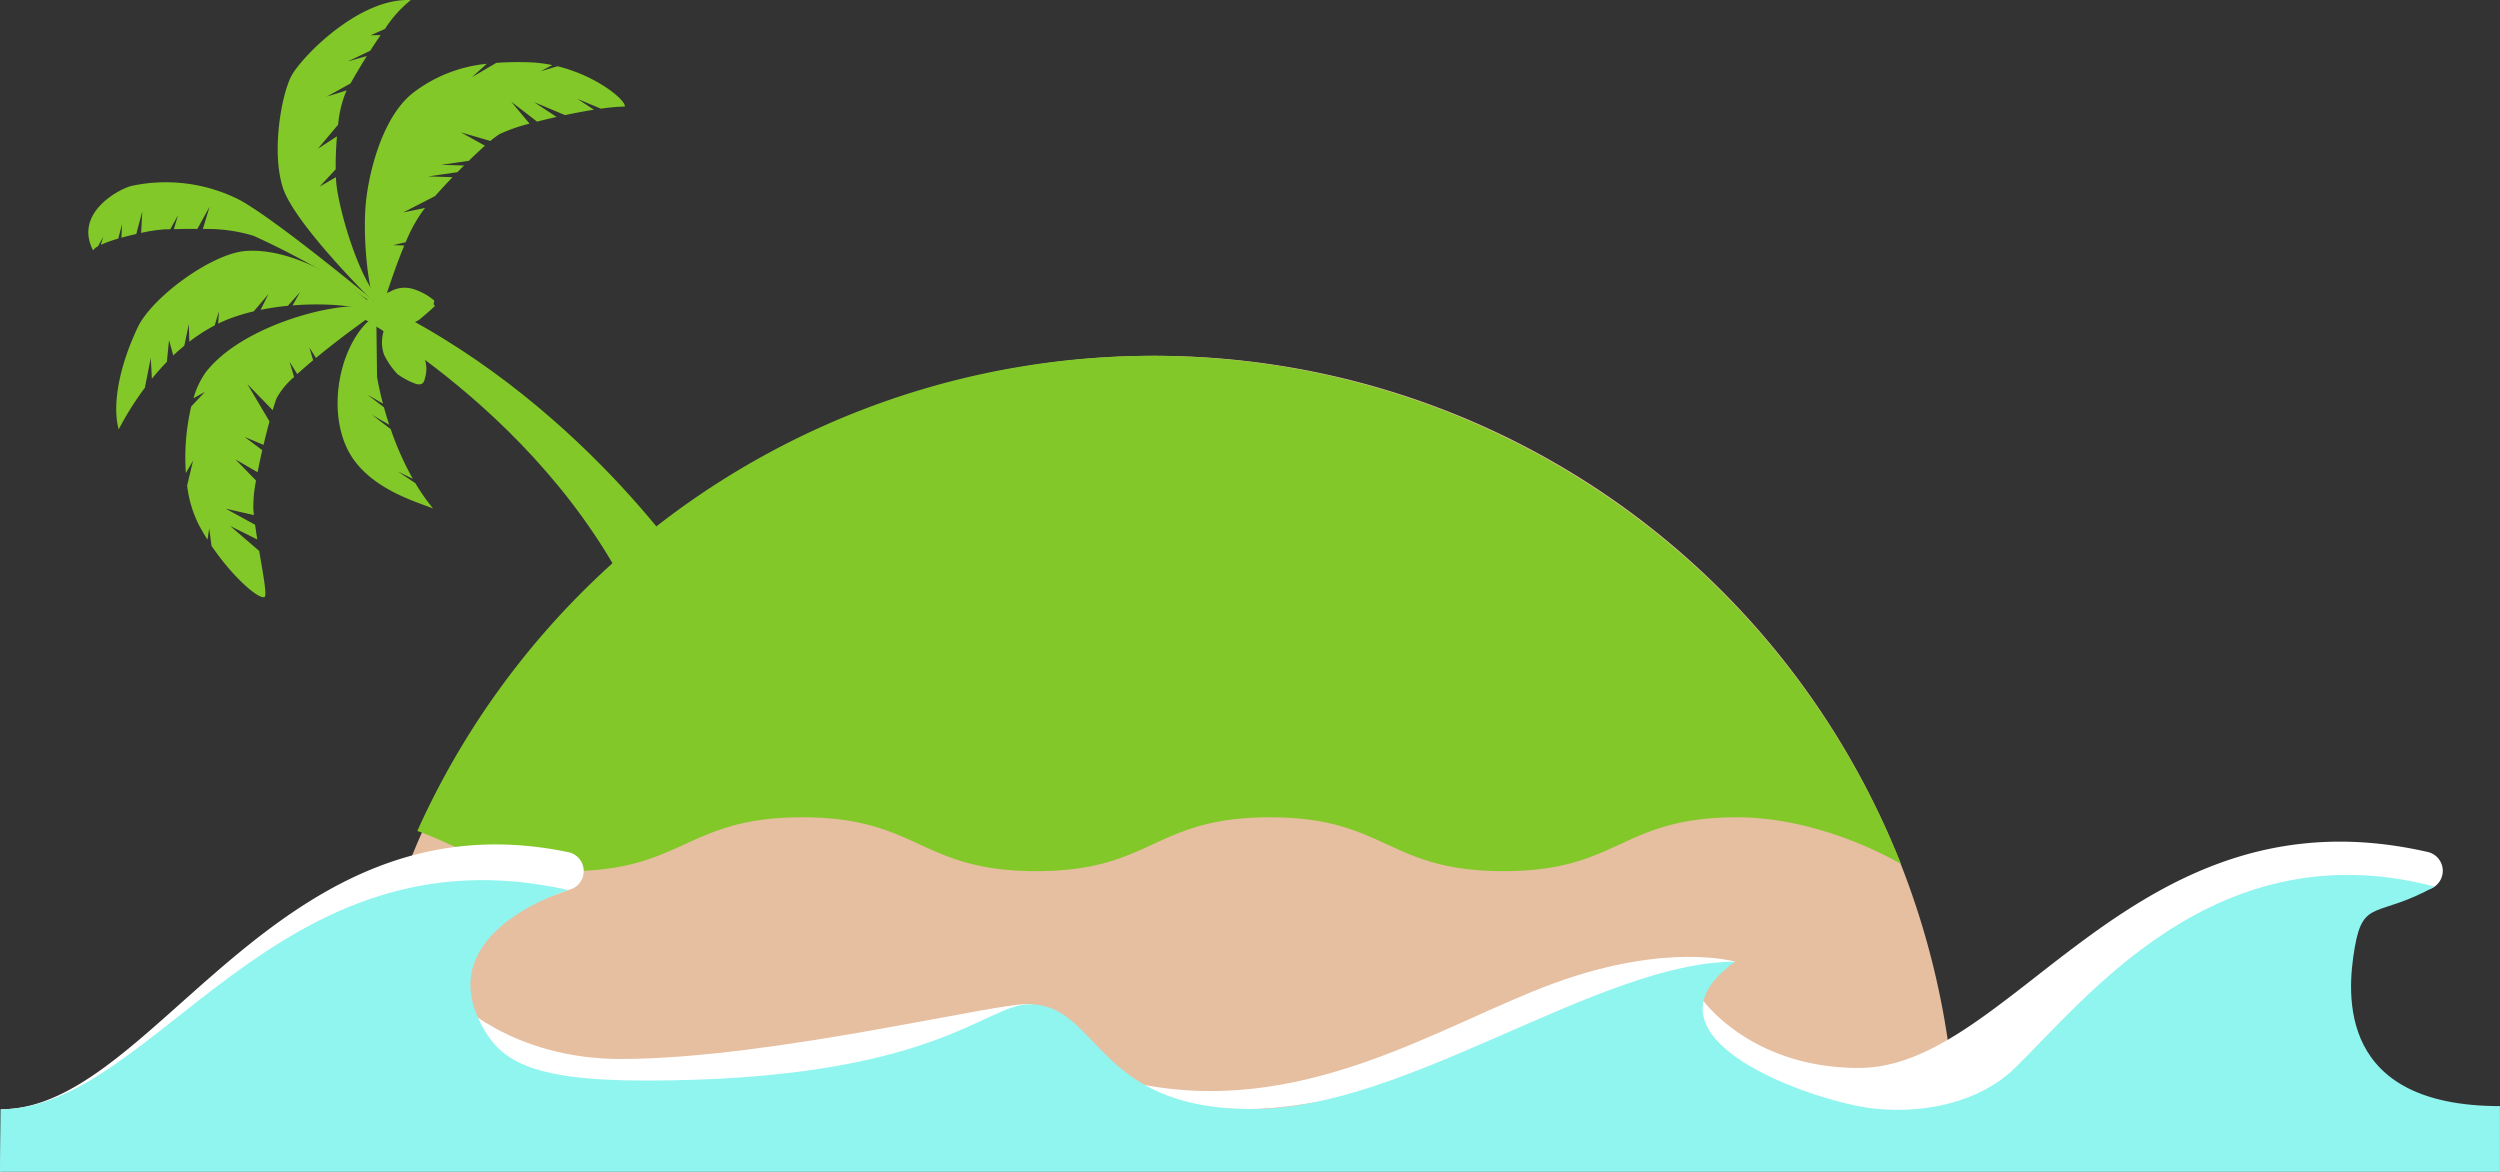 <svg id="レイヤー_1" data-name="レイヤー 1" xmlns="http://www.w3.org/2000/svg" viewBox="0 0 278.517 130.55">
  <rect x="0" y="0" width="278.517" height="130.55" fill="#333333" stroke="none"/>
  <defs>
    <style>
      .cls-1 {
        fill: #e6bea0;
      }

      .cls-2 {
        fill: #82c828;
      }

      .cls-3 {
        fill: #fff;
      }

      .cls-4 {
        fill: #90f4ef;
      }
    </style>
  </defs>
  <title>island03</title>
  <g>
    <path class="cls-1" d="M221.049,130.4a89.308,89.308,0,0,0-178.617,0Z" transform="translate(-3.093 -1.45)"/>
    <path class="cls-2" d="M214.876,97.709A89.774,89.774,0,0,0,49.61,93.965v.069c5,1.778,8.01,4.467,16.712,4.467,13,0,13.141-6,26.141-6s13.071,6,26.07,6,13.035-6,26.034-6,13.018,6,26.018,6,13.011-6,26.013-6C206.33,92.5,214.876,97.709,214.876,97.709Z" transform="translate(-3.093 -1.45)"/>
    <g>
      <g>
        <path class="cls-2" d="M43.278,36.723c-3.165-1.506,21.6,10.582,31.67,34.681l5.928-5.079S67.577,45.45,44.084,34.67Z" transform="translate(-3.093 -1.45)"/>
        <path class="cls-2" d="M44.869,36.332a6.2,6.2,0,0,0,2.284,1.081,2.976,2.976,0,0,0,2.716-.4c1.026-.847,1.68-1.476,1.68-1.476l-.153-.192.088-.4a6.643,6.643,0,0,0-2.3-1.278,3.215,3.215,0,0,0-2.6.262,2.5,2.5,0,0,0-1.389,1.13C45.1,35.393,44.254,35.5,44.869,36.332Z" transform="translate(-3.093 -1.45)"/>
        <path class="cls-2" d="M45.881,38.186a4.278,4.278,0,0,0-.009,2.765,8.914,8.914,0,0,0,1.5,2.176A8.323,8.323,0,0,0,49.4,44.207c.511.161.92.058,1.025-.6a3.4,3.4,0,0,0-.067-2.3,6.534,6.534,0,0,0-1.369-2.1c-.346-.27-1.543-.729-1.944-.964S46.121,37.609,45.881,38.186Z" transform="translate(-3.093 -1.45)"/>
        <path class="cls-2" d="M63.331,9.386,64.616,8.7a15.128,15.128,0,0,0-2.533-.307,33.554,33.554,0,0,0-3.7.062l-2.708,1.59,1.647-1.486a15.948,15.948,0,0,0-8.315,3.319c-3.453,2.789-4.95,9.27-5.192,12.618-.3,4.118.389,9.409,1.073,10.909s.731.325.731.325c.359-.844,1.305-4.046,2.513-6.925l-1.24-.049,1.4-.323a16.971,16.971,0,0,1,1.944-3.549l.215-.269-2.43.5,3.552-1.827c.6-.682,1.264-1.4,1.937-2.1l-2.713-.084,3.252-.471q.372-.378.739-.744l-2.531-.078,3.061-.444c.648-.63,1.264-1.207,1.8-1.687L54.446,16.2l3.285.955a8.018,8.018,0,0,1,1.016-.763,17.838,17.838,0,0,1,3.341-1.165l-2.04-2.444L62.929,15c.691-.178,1.422-.355,2.169-.523l-2.509-1.649,3.452,1.445c1.1-.231,2.2-.439,3.218-.6l-1.846-1.214,2.621,1.1a20.672,20.672,0,0,1,2.655-.237c.228-.6-2.984-3.393-7.487-4.49Z" transform="translate(-3.093 -1.45)"/>
        <path class="cls-2" d="M35.593,9.844c-1.126,2.042-2.292,8.484-.984,12.524s9.918,12.526,9.918,12.526,1,.3.411-.563c-2.328-3.2-4.113-9.876-4.369-12.381-.023-.226-.039-.486-.053-.761L38.7,22.24l1.792-1.925c-.015-1.1.032-2.4.14-3.675L38.52,18.007l2.245-2.673a12.581,12.581,0,0,1,.821-3.534c.041-.085.091-.183.146-.287l-2.23.7,2.646-1.472c.461-.827,1.1-1.909,1.812-3.049l-2.109.6L44.34,7.1c.375-.584.764-1.173,1.157-1.741l-1.111.021,1.593-.706a13.5,13.5,0,0,1,2.874-3.214C43.081,1.184,36.719,7.8,35.593,9.844Z" transform="translate(-3.093 -1.45)"/>
        <path class="cls-2" d="M44.562,34.824S33.923,25.98,29.773,23.714A18.171,18.171,0,0,0,17.7,22.173c-1.452.384-6.38,3.059-4.234,7.172a1.323,1.323,0,0,1,.544-.456l.585-1.063-.271.9a14.547,14.547,0,0,1,1.946-.694l.422-1.622-.074,1.523c.542-.151,1.107-.29,1.657-.414L18.942,25l-.126,2.4a17.1,17.1,0,0,1,2.651-.4c.152,0,.355-.006.6-.012l.861-1.565-.466,1.555c.7-.016,1.62-.033,2.617-.024l1.359-2.469-.742,2.478a17.866,17.866,0,0,1,5.65.757,87.56,87.56,0,0,1,12.836,7.2C45.167,35.624,44.562,34.824,44.562,34.824Z" transform="translate(-3.093 -1.45)"/>
        <path class="cls-2" d="M44.24,35.072s-7.085-6.106-13.734-5.664c-3.777.252-10.486,5.141-12.087,8.546-2.27,4.83-2.771,8.932-2.1,11.327a34.324,34.324,0,0,1,2.913-4.634l.661-3.331.119,2.328c.536-.659,1.094-1.289,1.672-1.883l.239-2.413.476,1.7c.4-.38.81-.737,1.227-1.08l.508-2.423.048,1.976a18.885,18.885,0,0,1,2.829-1.818l.47-1.573L27.4,37.506c.332-.162.667-.313,1.005-.449a20.619,20.619,0,0,1,2.953-.918l1.644-1.922-.88,1.754a29.555,29.555,0,0,1,3.04-.452L36.515,34l-.826,1.476c3.813-.311,7.332.072,8.789.725A1.305,1.305,0,0,0,44.24,35.072Z" transform="translate(-3.093 -1.45)"/>
        <path class="cls-2" d="M42.88,35.583c-3.625-.126-12.932,2.338-16.836,7.3a9.222,9.222,0,0,0-1.392,2.939l1.28-.722L24.4,46.729a24.829,24.829,0,0,0-.6,7.419l.8-1.375L23.94,55.54A13.237,13.237,0,0,0,25.182,59.8c.319.61.665,1.2,1.028,1.777l.191-1.256.252,1.931c2.356,3.477,5.212,5.961,5.9,5.716.313-.11-.131-2.455-.585-5.137L28.74,60.05l3.016,1.5c-.087-.549-.171-1.1-.243-1.638l-3.272-1.793,3.139.715c-.023-.215-.045-.427-.063-.634a14.982,14.982,0,0,1,.3-3.216l-2.289-2.349L31.79,54.06c.153-.795.331-1.63.521-2.456l-1.959-1.473,2.1.881c.218-.919.447-1.811.665-2.609l-2.46-4.157,2.816,2.905c.163-.545.311-1,.432-1.332a8.286,8.286,0,0,1,1.952-2.366l-.506-1.7.859,1.373c.54-.5,1.141-1.018,1.768-1.542l-.426-1.437.737,1.179c2.661-2.193,5.7-4.378,6.629-5.014C44.916,36.309,46.5,35.71,42.88,35.583Z" transform="translate(-3.093 -1.45)"/>
      </g>
      <path class="cls-2" d="M47.406,53.97l1.679.828a33.292,33.292,0,0,1-2.465-5.539l-2.065-1.58,1.9,1.091c-.229-.692-.424-1.345-.588-1.943l-1.83-1.4,1.719.988c-.477-1.8-.658-3-.658-3l-.081-6.653-1.062.626c-3.171,3.215-4.334,9.908-2.077,14.256s7.973,5.8,9.466,6.463a22.806,22.806,0,0,1-1.977-2.83Z" transform="translate(-3.093 -1.45)"/>
    </g>
    <g>
      <path class="cls-3" d="M3.211,125.029c17.126,0,30.629-35.4,63.172-28.646a2.152,2.152,0,0,1,.11,4.2l-.01,0L37.334,110.974,3.093,132S3.211,129.634,3.211,125.029Z" transform="translate(-3.093 -1.45)"/>
      <path class="cls-3" d="M53.61,112.627s6.336,6.8,18.621,6.8c17.131,0,43.235-6.639,45.733-6.087s-.187.427-.187.427L93.43,130.11l-39.82-7.324Z" transform="translate(-3.093 -1.45)"/>
      <path class="cls-3" d="M142.109,125c17.166,0,54.3-16.412,54.3-16.412s-7.509-2.222-20.155,2.388-28.312,15.36-47.284,11.008l-4.361.8S129.824,125,142.109,125Z" transform="translate(-3.093 -1.45)"/>
      <path class="cls-3" d="M192.61,112.627s5.294,7.8,17.579,7.8c17.167,0,30.685-31.575,63.4-24.053a2.15,2.15,0,0,1,.009,4.178l-.149.037-29.152,10.388-11.9,19.136-39.78-7.324Z" transform="translate(-3.093 -1.45)"/>
      <path class="cls-4" d="M3.152,125.031c17.138,0,30.669-31.8,63.255-24.418,0,0-15.163,4.489-9.73,14.911,2.038,3.908,5.1,6.309,18.266,6.309,32.167,0,37.9-8.5,42.8-8.5,7.833,0,7.257,11.667,24.74,11.667h.236c17.138,0,38.576-16.414,53.693-16.414-11.966,8.5,8.91,15.669,15.447,16.365,5.862.624,11.877-.8,15.675-4.486,8.033-7.8,22.47-26.625,46.8-20.246-6.379,3.544-7.952,1.316-8.9,6.749s-1.828,17.709,16.172,17.709V132H3.093Z" transform="translate(-3.093 -1.45)"/>
    </g>
  </g>
</svg>
